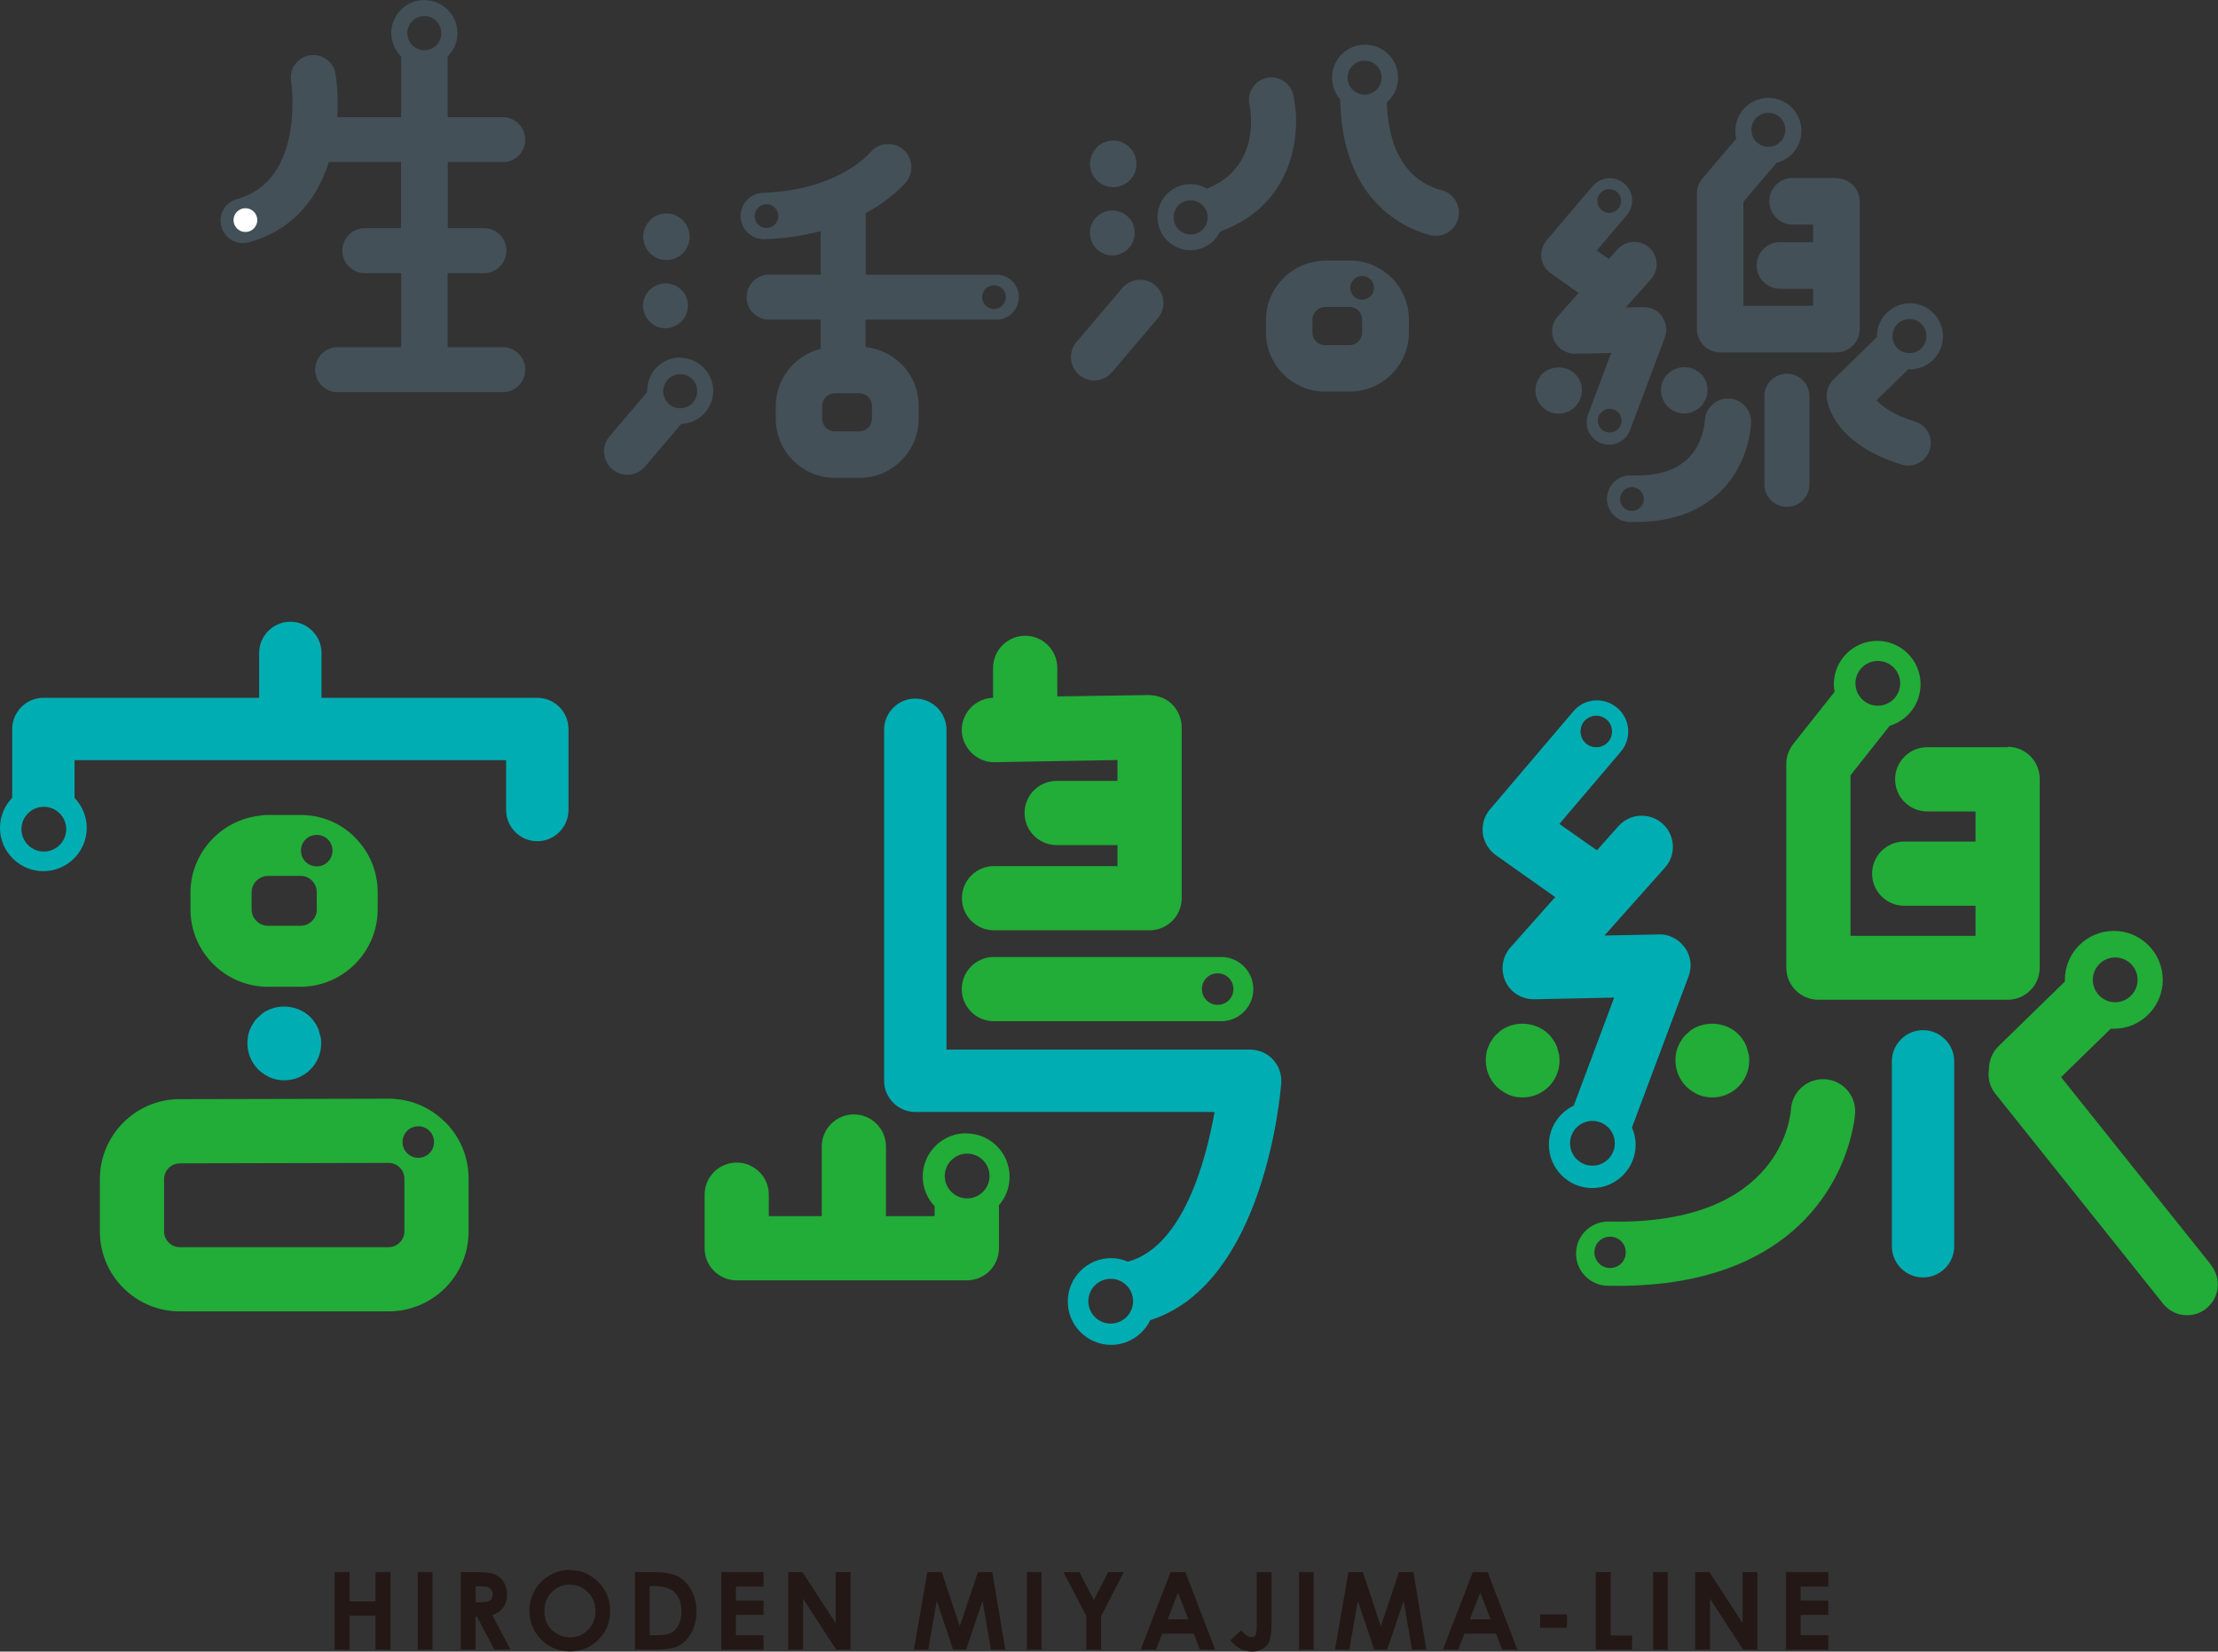 <?xml version="1.0" encoding="UTF-8"?>
<svg id="_レイヤー_2" data-name="レイヤー 2" xmlns="http://www.w3.org/2000/svg" viewBox="0 0 143.7 107">
  <rect x="0" y="0" width="143.7" height="107" fill="#333333" stroke="none"/>
  <defs>
    <style>
      .cls-1 {
        fill: #435057;
      }

      .cls-1, .cls-2, .cls-3, .cls-4, .cls-5 {
        stroke-width: 0px;
      }

      .cls-2 {
        fill: #231815;
      }

      .cls-3 {
        fill: #00adb2;
      }

      .cls-4 {
        fill: #22ac38;
      }

      .cls-5 {
        fill: #fff;
      }
    </style>
  </defs>
  <g id="text">
    <g>
      <g>
        <path class="cls-1" d="m64.56,17.8h-8.47v-4.84l-.56.29c-.65.34-1.35.63-2.09.85l-.27.08v3.61h-3.34c-.8,0-1.46.65-1.46,1.46s.65,1.46,1.46,1.46h3.34v2.64s.45-.07.45-.07c.16-.02.3-.05.44-.05h2.02v-2.52h8.47c.8,0,1.46-.65,1.46-1.46s-.65-1.46-1.46-1.46Zm-.16,2.22c-.43,0-.77-.35-.77-.77s.35-.77.77-.77.77.35.77.77-.35.77-.77.77Z"/>
        <g>
          <rect class="cls-1" x="25.98" y="9.75" width="3.01" height="5.79"/>
          <path class="cls-1" d="m27.49,0c-1.18,0-2.14.96-2.14,2.14,0,.57.23,1.11.64,1.52v19.59h3.01V3.66c.41-.4.64-.95.64-1.51,0-1.18-.96-2.14-2.15-2.14Zm0,1.04c.61,0,1.1.49,1.1,1.11s-.49,1.1-1.1,1.1-1.1-.49-1.1-1.1.49-1.11,1.1-1.11Z"/>
        </g>
        <path class="cls-1" d="m44.56,14.75c-.08-.18-.18-.34-.3-.45-.14-.15-.32-.28-.53-.37-.27-.11-.57-.13-.81-.08-.12.02-.21.05-.37.11-.07.03-.12.06-.21.12-.11.07-.19.14-.24.21-.13.14-.23.29-.31.47-.08.19-.12.39-.12.57,0,.39.16.78.39,1.01.08.1.18.19.29.25.06.04.14.1.23.13.11.05.22.09.33.1.09.01.17.03.27.03.19,0,.39-.04.57-.12.19-.08.35-.19.49-.32.05-.05.11-.12.2-.25l.13-.24.02-.05c.02-.07.04-.13.05-.2.04-.13.04-.25.04-.33,0-.2-.04-.4-.11-.58Z"/>
        <path class="cls-1" d="m74.84,18.48c-.63-.54-1.58-.46-2.12.17l-2.98,3.51c-.26.31-.39.7-.35,1.1.03.4.22.77.53,1.03.27.23.62.36.97.36.44,0,.86-.19,1.15-.53l2.98-3.51c.26-.31.39-.7.35-1.1-.03-.4-.22-.77-.53-1.03Z"/>
        <path class="cls-1" d="m115.77,24.21c-.8,0-1.46.65-1.46,1.46v5.71c0,.8.65,1.46,1.46,1.46s1.46-.65,1.46-1.46v-5.71c0-.8-.65-1.46-1.46-1.46Z"/>
        <path class="cls-1" d="m44.47,19.26c-.08-.19-.19-.36-.33-.48-.14-.14-.29-.24-.46-.31-.54-.23-1.18-.1-1.59.31-.13.13-.24.29-.32.48-.08.19-.11.37-.11.55,0,.38.16.76.43,1.03.27.27.65.43,1.02.43.19,0,.38-.04.56-.12.17-.07.33-.18.46-.3.28-.27.44-.65.44-1.04,0-.2-.04-.38-.11-.56Z"/>
        <path class="cls-1" d="m73.51,10.03c-.08-.18-.18-.34-.3-.45-.14-.15-.32-.28-.53-.37-.27-.11-.57-.13-.81-.08-.12.02-.21.05-.37.11-.07.03-.12.06-.21.12-.11.07-.19.14-.24.21-.13.14-.23.29-.31.47-.08.19-.12.39-.12.57,0,.39.16.78.39,1.01.08.1.18.19.29.25.06.04.14.1.23.13.11.05.22.09.33.1.09.01.17.03.27.03.19,0,.39-.04.57-.12.19-.08.35-.19.49-.32.05-.05.11-.12.2-.25l.13-.24.02-.05c.02-.07.04-.13.05-.2.04-.13.04-.25.04-.33,0-.2-.04-.4-.11-.58Z"/>
        <path class="cls-1" d="m73.42,14.54c-.08-.19-.19-.36-.33-.48-.14-.14-.29-.24-.46-.31-.54-.23-1.18-.1-1.59.31-.13.13-.24.29-.32.48-.08.19-.11.37-.11.55,0,.38.16.76.43,1.03.27.27.65.43,1.02.43.19,0,.38-.04.56-.12.17-.07.33-.18.46-.3.28-.27.44-.65.44-1.04,0-.2-.04-.38-.11-.56Z"/>
        <g>
          <path class="cls-1" d="m32.57,22.49h-10.69c-.8,0-1.46.65-1.46,1.46s.65,1.46,1.46,1.46h10.69c.8,0,1.46-.65,1.46-1.46s-.65-1.46-1.46-1.46Z"/>
          <path class="cls-1" d="m31.35,14.78h-7.71c-.8,0-1.46.65-1.46,1.46s.65,1.46,1.46,1.46h7.71c.8,0,1.46-.65,1.46-1.46s-.65-1.46-1.46-1.46Z"/>
          <path class="cls-1" d="m32.57,10.51c.8,0,1.46-.65,1.46-1.46s-.65-1.46-1.46-1.46h-10.72c.06-.97.02-1.95-.11-2.8-.06-.39-.27-.73-.59-.95-.31-.22-.7-.32-1.08-.26-.38.06-.72.27-.95.58-.23.32-.32.7-.26,1.08.01.06.95,6.44-3.5,7.65-.37.1-.69.34-.88.68s-.24.73-.14,1.11c.17.63.75,1.07,1.4,1.07.13,0,.26-.02.38-.05,2.54-.69,4.33-2.49,5.19-5.21h11.25Zm-16.56,3.76c0,.11-.09.2-.2.2s-.2-.09-.2-.2.09-.2.2-.2.2.09.2.2Z"/>
        </g>
        <circle class="cls-5" cx="15.9" cy="14.26" r=".77"/>
        <path class="cls-1" d="m58.51,9.68c-.64-.53-1.59-.44-2.12.19-.08.1-2.13,2.46-6.95,2.62-.83.03-1.48.72-1.46,1.55.03.82.69,1.46,1.55,1.46h0c1.45-.05,2.84-.27,4.13-.67.78-.24,1.53-.55,2.22-.91h0c1.88-.98,2.79-2.08,2.83-2.13.52-.64.43-1.58-.2-2.11Zm-8.85,5.09c-.43,0-.77-.35-.77-.77s.35-.77.77-.77.77.35.77.77-.35.77-.77.77Z"/>
        <g>
          <path class="cls-1" d="m102.47,25.01c0-.06-.03-.18-.09-.28-.04-.11-.09-.2-.13-.25-.06-.1-.14-.2-.21-.26-.26-.26-.65-.41-1.06-.41h0c-.42,0-.81.15-1.06.42-.28.28-.44.66-.44,1.06,0,.21.04.4.11.58.07.18.18.34.32.48h0c.28.28.67.45,1.07.45s.78-.16,1.07-.45c.14-.14.25-.3.32-.48.08-.19.12-.39.12-.58,0-.08,0-.16-.03-.27Z"/>
          <path class="cls-1" d="m110.18,24.21c-.58-.57-1.56-.56-2.14.02-.28.29-.43.67-.43,1.06,0,.07,0,.14.03.28.02.11.06.22.1.31.08.17.18.33.32.47.28.28.67.44,1.06.44s.76-.16,1.07-.45c.05-.05.1-.11.15-.18l.17-.31.03-.06c.03-.08.05-.16.07-.28.01-.08.02-.16.02-.23,0-.4-.15-.78-.44-1.08Z"/>
          <path class="cls-1" d="m107.7,20.51c-.28-.39-.72-.61-1.21-.61l-1.16.02,1.63-1.83c.26-.29.39-.66.37-1.05-.02-.39-.19-.75-.48-1-.29-.26-.67-.39-1.05-.37-.39.02-.74.19-1,.48l-.57.63-.78-.55,1.95-2.29c.25-.3.37-.67.34-1.06-.03-.39-.21-.74-.51-.99-.61-.52-1.53-.44-2.05.17l-2.98,3.51c-.26.31-.39.72-.34,1.12.05.41.27.77.6,1.01l1.81,1.28-1.34,1.51c-.39.43-.48,1.05-.24,1.58.23.51.76.84,1.35.85l2.34-.05-1.49,3.98c-.28.75.1,1.59.85,1.87.17.06.34.09.51.09.6,0,1.15-.38,1.36-.95l2.25-5.99c.17-.45.1-.96-.18-1.35Zm-3.44-8.26c.43,0,.77.35.77.77s-.35.77-.77.77-.77-.35-.77-.77.35-.77.77-.77Zm.03,15.77c-.43,0-.77-.35-.77-.77s.35-.77.77-.77.77.35.77.77-.35.77-.77.77Z"/>
        </g>
        <path class="cls-1" d="m113.04,26.28c-.28-.29-.66-.45-1.05-.46-.39-.02-.79.14-1.08.42-.29.28-.45.65-.46,1.04,0,.01-.08,1.47-1.11,2.45-.81.77-2.04,1.14-3.66,1.07-.4-.02-.79.12-1.09.41-.29.27-.46.65-.48,1.05-.03.83.63,1.53,1.45,1.56.14,0,.28,0,.42,0,1.35,0,2.55-.23,3.58-.69.69-.31,1.31-.72,1.84-1.22,1.94-1.85,2.04-4.29,2.05-4.57,0-.4-.14-.78-.43-1.07Zm-7.31,6.82c-.43,0-.77-.35-.77-.77s.35-.77.77-.77.77.35.77.77-.35.77-.77.77Z"/>
        <path class="cls-1" d="m58.38,23.58c-.7-.7-1.65-1.1-2.64-1.11h-.05s-1.62,0-1.62,0c-.2,0-.38.03-.57.06-1.85.29-3.24,1.91-3.24,3.77v.83c0,2.11,1.72,3.83,3.83,3.83h1.6c2.11,0,3.83-1.72,3.83-3.83v-.84c0-1.03-.4-1.99-1.13-2.71Zm-1.89,3.55c0,.45-.37.82-.81.82h-1.6c-.45,0-.81-.37-.81-.82v-.83c0-.45.36-.81.81-.82h1.6c.22,0,.42.08.57.23.15.15.24.36.24.58v.84Z"/>
        <path class="cls-1" d="m90.14,17.99c-.7-.7-1.65-1.1-2.64-1.11h-.05s-1.62,0-1.62,0c-.2,0-.38.03-.57.06-1.85.29-3.24,1.91-3.24,3.77v.83c0,2.11,1.72,3.83,3.83,3.83h1.6c2.11,0,3.83-1.72,3.83-3.83v-.84c0-1.03-.4-1.99-1.13-2.71Zm-1.89,3.55c0,.45-.37.82-.81.82h-1.6c-.45,0-.81-.37-.81-.82v-.83c0-.45.36-.81.81-.82h1.6c.22,0,.42.08.57.23.15.15.24.36.24.58v.84Zm0-2.12c-.43,0-.77-.35-.77-.77s.35-.77.77-.77.77.35.77.77-.35.77-.77.77Z"/>
        <path class="cls-1" d="m44.07,23.16c-1.18,0-2.14.96-2.14,2.14,0,.03,0,.06,0,.1l-2.44,2.87c-.26.31-.39.7-.35,1.1.03.4.22.77.53,1.03.27.23.62.36.97.36.44,0,.86-.19,1.15-.53l2.35-2.77c1.15-.04,2.07-.99,2.07-2.14s-.96-2.14-2.15-2.14Zm0,3.29c-.61,0-1.1-.49-1.1-1.1s.49-1.11,1.1-1.11,1.1.49,1.1,1.11-.49,1.1-1.1,1.1Z"/>
        <path class="cls-1" d="m83.79,6.15c-.09-.38-.31-.7-.64-.91-.33-.21-.72-.28-1.1-.19-.78.18-1.28.96-1.1,1.74.04.17.84,4-2.75,5.43-.33-.19-.69-.29-1.07-.29-1.18,0-2.14.96-2.14,2.14s.96,2.14,2.14,2.14c.83,0,1.56-.47,1.92-1.21,4.92-1.79,5.26-6.56,4.74-8.86Zm-6.65,9.04c-.61,0-1.1-.49-1.1-1.11s.49-1.1,1.1-1.1,1.1.49,1.1,1.1-.49,1.11-1.1,1.11Z"/>
        <path class="cls-1" d="m93.41,12.33c-2.8-.76-3.49-3.47-3.56-5.69.46-.41.73-.99.73-1.61,0-1.18-.96-2.14-2.14-2.14s-2.14.96-2.14,2.14c0,.52.19,1.02.53,1.41.11,6.53,4.08,8.32,5.79,8.79.13.04.26.05.4.05.68,0,1.27-.46,1.45-1.11.22-.8-.26-1.63-1.06-1.85Zm-5-6.2c-.61,0-1.1-.49-1.1-1.1s.49-1.1,1.1-1.1,1.1.49,1.1,1.1-.49,1.1-1.1,1.1Z"/>
        <path class="cls-1" d="m118.98,11.53h-2.84c-.83,0-1.51.68-1.51,1.51s.68,1.51,1.51,1.51h1.33v1.14h-2.15c-.83,0-1.51.68-1.51,1.51s.68,1.51,1.51,1.51h2.15v1.1h-4.52v-6.73l2.15-2.53c.94-.24,1.61-1.09,1.61-2.07,0-1.18-.96-2.14-2.14-2.14s-2.14.96-2.14,2.14c0,.16.02.33.06.5l-2.19,2.58c-.23.27-.36.62-.36.97v8.79c0,.83.68,1.51,1.51,1.51h7.53c.83,0,1.51-.68,1.51-1.51v-8.26c0-.83-.68-1.51-1.51-1.51Zm-4.41-4.22c.61,0,1.1.49,1.1,1.1s-.49,1.1-1.1,1.1-1.1-.49-1.1-1.1.49-1.1,1.1-1.1Z"/>
        <path class="cls-1" d="m123.74,23.93c1.18,0,2.14-.96,2.14-2.14s-.96-2.14-2.14-2.14-2.14.96-2.14,2.14c0,.02,0,.03,0,.05l-2.81,2.74c-.32.31-.48.74-.44,1.18.03.3.4,2.97,4.86,4.34.14.04.28.06.43.06.64,0,1.2-.41,1.39-1.03.11-.37.08-.77-.1-1.11-.18-.34-.49-.6-.86-.71-1.43-.44-2.14-.99-2.49-1.38l2.06-2.01s.07,0,.11,0Zm-1.13-2.15c0-.61.49-1.11,1.1-1.11s1.1.49,1.1,1.11-.49,1.1-1.1,1.1-1.1-.49-1.1-1.1Z"/>
      </g>
      <g>
        <path class="cls-3" d="m82.48,68.65c-.38-.41-.92-.65-1.48-.65h-19.68v-20.72c0-1.11-.9-2.02-2.02-2.02s-2.02.91-2.02,2.02v22.74c0,1.11.91,2.02,2.02,2.02h19.39c-.53,3-2,8.73-5.62,9.7-.35-.15-.71-.23-1.08-.23-1.55,0-2.81,1.26-2.81,2.81s1.26,2.81,2.81,2.81c1.08,0,2.07-.64,2.53-1.6,7.45-2.37,8.45-14.83,8.49-15.36.04-.56-.15-1.11-.53-1.52Zm-10.52,17.1c-.8,0-1.45-.65-1.45-1.45s.65-1.45,1.45-1.45,1.45.65,1.45,1.45-.65,1.45-1.45,1.45Z"/>
        <path class="cls-4" d="m75.93,45.62c-.38-.37-.88-.57-1.49-.59l-5.94.09v-1.85c0-1.15-.93-2.08-2.08-2.08s-2.08.93-2.08,2.08v1.94c-1.14.03-2.05.98-2.03,2.12.01.55.26,1.09.67,1.48.4.38.95.58,1.45.57l7.97-.14v1.35h-3.94c-1.15,0-2.08.93-2.08,2.08s.93,2.08,2.08,2.08h3.94v1.36h-8c-1.15,0-2.08.93-2.08,2.08s.93,2.08,2.08,2.08h10.08c1.15,0,2.08-.93,2.08-2.08v-11.07c0-.55-.23-1.1-.62-1.49Z"/>
        <path class="cls-4" d="m101,68.29l-.13-.47-.02-.05c-.06-.14-.14-.3-.22-.4-.08-.12-.18-.26-.3-.37-.43-.43-1.04-.67-1.68-.68-.64,0-1.27.25-1.62.63-.16.12-.29.29-.36.41-.09.12-.16.25-.21.37-.1.21-.15.41-.17.56-.02.13-.03.27-.03.41,0,.31.06.62.17.89.12.3.3.58.56.84.24.21.47.36.76.5.31.12.6.17.89.17.64,0,1.25-.25,1.7-.7s.7-1.06.7-1.7c0-.14-.02-.27-.03-.41Z"/>
        <path class="cls-4" d="m113.29,68.29l-.13-.47-.02-.05c-.06-.14-.14-.3-.22-.4-.08-.12-.18-.26-.3-.37-.43-.43-1.04-.67-1.68-.68-.64,0-1.27.25-1.62.63-.16.12-.29.29-.36.41-.09.12-.16.25-.21.37-.1.21-.15.41-.17.56-.02.13-.03.27-.03.41,0,.31.06.62.17.89.12.3.3.58.56.84.24.21.47.36.76.5.31.12.6.17.89.17.64,0,1.25-.25,1.7-.7.45-.45.7-1.06.7-1.7,0-.14-.02-.27-.03-.41Z"/>
        <path class="cls-4" d="m79.12,62h-14.73c-1.15,0-2.08.93-2.08,2.08s.93,2.08,2.08,2.08h14.73c1.15,0,2.08-.93,2.08-2.08s-.93-2.08-2.08-2.08Zm-.23,3.1c-.56,0-1.02-.45-1.02-1.02s.45-1.02,1.02-1.02,1.02.45,1.02,1.02-.45,1.02-1.02,1.02Z"/>
        <path class="cls-4" d="m118.22,69.92h0c-1.15-.06-2.12.82-2.19,1.96-.02.31-.56,7.52-11.79,7.26-.56-.01-1.08.19-1.49.58-.4.38-.63.9-.64,1.45-.01.56.19,1.08.58,1.49.39.4.9.63,1.46.64,1.49.03,2.92-.05,4.23-.24,1.69-.25,3.24-.69,4.61-1.31,6.82-3.09,7.2-9.59,7.2-9.65.06-1.14-.82-2.12-1.96-2.18Zm-13.76,12.22c-.55.08-1.07-.3-1.15-.86s.3-1.07.86-1.15,1.07.3,1.15.86-.3,1.07-.86,1.15Z"/>
        <g>
          <path class="cls-3" d="m20.77,67.18l-.13-.47-.02-.05c-.06-.14-.14-.3-.22-.4-.08-.12-.18-.26-.3-.37-.43-.43-1.04-.67-1.68-.68-.64,0-1.27.25-1.62.63-.16.12-.29.29-.36.41-.09.12-.16.25-.21.37-.1.21-.15.41-.17.56-.02.13-.03.27-.03.41,0,.31.06.62.17.89.12.3.3.58.56.84.24.21.47.36.76.5.31.12.6.17.89.17.64,0,1.25-.25,1.7-.7s.7-1.06.7-1.7c0-.14-.02-.27-.03-.41Z"/>
          <path class="cls-4" d="m23,54.25c-.92-.92-2.17-1.44-3.47-1.45h-.07s-2.13,0-2.13,0c-.26,0-.5.04-.74.08-2.42.38-4.25,2.5-4.25,4.94v1.09c0,2.77,2.25,5.02,5.02,5.02h2.09c2.77,0,5.02-2.25,5.02-5.02v-1.1c0-1.35-.53-2.61-1.48-3.56Zm-2.47,4.66c0,.59-.48,1.07-1.07,1.07h-2.09c-.59,0-1.07-.48-1.07-1.07v-1.09c0-.59.48-1.07,1.06-1.07h2.1c.28-.01.55.1.75.3.2.2.31.47.31.76v1.1Zm-.01-2.78c-.56,0-1.02-.45-1.02-1.02s.45-1.02,1.02-1.02,1.02.45,1.02,1.02-.45,1.02-1.02,1.02Z"/>
          <path class="cls-4" d="m28.84,72.7c-.98-.98-2.28-1.52-3.67-1.52l-13.53.03c-2.85,0-5.17,2.33-5.17,5.18v3.39c0,2.86,2.32,5.18,5.18,5.18h13.53c2.86,0,5.18-2.32,5.18-5.18v-3.42c0-1.39-.54-2.69-1.52-3.67Zm-2.64,7.08c0,.56-.46,1.02-1.02,1.02h-13.53c-.56,0-1.02-.46-1.02-1.02v-3.39c0-.56.46-1.01,1.02-1.02l13.53-.03c.27,0,.53.11.72.3.19.19.3.45.3.72v3.42Zm.9-4.77c-.56,0-1.02-.45-1.02-1.02s.45-1.02,1.02-1.02,1.02.45,1.02,1.02-.45,1.02-1.02,1.02Z"/>
          <path class="cls-3" d="m34.81,45.21h-13.98v-2.91c0-1.11-.91-2.02-2.02-2.02s-2.02.91-2.02,2.02v2.91H2.81c-1.11,0-2.02.91-2.02,2.02v4.46c-.51.52-.79,1.22-.79,1.94,0,1.55,1.26,2.81,2.81,2.81s2.81-1.26,2.81-2.81c0-.72-.29-1.42-.79-1.94v-2.44h27.96v3.23c0,1.11.91,2.02,2.02,2.02s2.02-.91,2.02-2.02v-5.25c0-1.11-.9-2.02-2.02-2.02ZM2.84,55.17c-.8,0-1.45-.65-1.45-1.45s.65-1.45,1.45-1.45,1.45.65,1.45,1.45-.65,1.45-1.45,1.45Z"/>
        </g>
        <path class="cls-4" d="m62.59,73.42c-1.55,0-2.81,1.26-2.81,2.81,0,.71.28,1.4.77,1.92v.64h-3.15v-4.51c0-1.15-.93-2.08-2.08-2.08s-2.08.93-2.08,2.08v4.51h-3.43v-1.39c0-1.15-.93-2.08-2.08-2.08s-2.08.93-2.08,2.08v3.47c0,1.15.93,2.08,2.08,2.08h14.91c1.15,0,2.08-.93,2.08-2.08v-2.79c.45-.51.69-1.16.69-1.84,0-1.55-1.26-2.81-2.81-2.81Zm.07,4.22c-.8,0-1.45-.65-1.45-1.45s.65-1.45,1.45-1.45,1.45.65,1.45,1.45-.65,1.45-1.45,1.45Z"/>
        <path class="cls-3" d="m109.16,61.39c-.39-.54-1.06-.89-1.69-.85l-3.52.07,3.92-4.4c.36-.4.54-.92.51-1.46-.03-.54-.27-1.03-.67-1.39-.4-.36-.92-.54-1.46-.51-.54.03-1.03.27-1.39.67l-1.4,1.57-2.43-1.71,3.98-4.68c.72-.85.62-2.12-.23-2.84-.41-.35-.94-.52-1.47-.48-.54.04-1.02.29-1.37.7l-5.41,6.36c-.37.43-.53,1-.46,1.56.07.56.38,1.07.84,1.4l3.85,2.72-2.9,3.26c-.53.6-.66,1.45-.33,2.19.33.72,1.04,1.17,1.87,1.17l5.18-.11-2.62,7c-.97.46-1.61,1.45-1.61,2.53,0,1.55,1.26,2.81,2.81,2.81s2.81-1.26,2.81-2.81c0-.38-.08-.75-.24-1.11l3.67-9.79c.24-.63.15-1.33-.24-1.87Zm-5.74-15.02c.56,0,1.02.45,1.02,1.02s-.45,1.02-1.02,1.02-1.02-.45-1.02-1.02.45-1.02,1.02-1.02Zm-.25,29.15c-.8,0-1.45-.65-1.45-1.45s.65-1.45,1.45-1.45,1.45.65,1.45,1.45-.65,1.45-1.45,1.45Z"/>
        <path class="cls-3" d="m124.59,66.74c-1.11,0-2.02.91-2.02,2.02v11.98c0,1.11.9,2.02,2.02,2.02s2.02-.91,2.02-2.02v-11.98c0-1.11-.91-2.02-2.02-2.02Z"/>
        <path class="cls-4" d="m130.08,48.41h-5.22c-1.15,0-2.08.93-2.08,2.08s.93,2.08,2.08,2.08h3.13v1.95h-4.62c-1.15,0-2.08.93-2.08,2.08s.93,2.08,2.08,2.08h4.62v1.95h-8.1v-10.4l2.54-3.21c1.19-.36,2-1.44,2-2.69,0-1.55-1.26-2.81-2.81-2.81s-2.81,1.26-2.81,2.81c0,.16.02.32.05.49l-2.68,3.38c-.29.37-.45.83-.45,1.29v13.2c0,1.15.93,2.08,2.08,2.08h12.26c1.15,0,2.08-.93,2.08-2.08v-12.23c0-1.15-.93-2.08-2.08-2.08Zm-8.42-5.59c.8,0,1.45.65,1.45,1.45s-.65,1.45-1.45,1.45-1.45-.65-1.45-1.45.65-1.45,1.45-1.45Z"/>
        <path class="cls-4" d="m143.27,81.97l-9.74-12.19.02-.02h.01s.42-.41.42-.41l2.78-2.71c.06,0,.13.01.19.01,1.75,0,3.17-1.42,3.17-3.17s-1.42-3.17-3.17-3.17-3.17,1.42-3.17,3.17c0,.04,0,.07,0,.11l-4.29,4.18c-.41.4-.63.94-.63,1.5-.09.54.04,1.11.4,1.57l10.88,13.62c.39.49.97.75,1.56.75.44,0,.88-.14,1.24-.44.86-.69,1-1.94.31-2.8Zm-6.23-19.94c.8,0,1.45.65,1.45,1.45s-.65,1.45-1.45,1.45-1.45-.65-1.45-1.45.65-1.45,1.45-1.45Z"/>
      </g>
      <g>
        <path class="cls-2" d="m21.68,101.85h.97v1.9h1.68v-1.9h.97v5.03h-.97v-2.2h-1.68v2.2h-.97v-5.03Z"/>
        <path class="cls-2" d="m27.07,101.85h.95v5.03h-.95v-5.03Z"/>
        <path class="cls-2" d="m29.86,101.85h1.01c.56,0,.95.05,1.19.15.24.1.42.26.57.49.14.23.22.5.22.82,0,.33-.08.61-.24.83-.16.22-.4.39-.72.5l1.19,2.23h-1.05l-1.13-2.13h-.09v2.13h-.96v-5.03Zm.96,1.96h.3c.3,0,.51-.04.63-.12.11-.08.17-.21.17-.4,0-.11-.03-.21-.09-.29-.06-.08-.13-.14-.23-.18-.1-.04-.27-.05-.52-.05h-.26v1.03Z"/>
        <path class="cls-2" d="m36.93,101.72c.71,0,1.32.26,1.83.77s.77,1.14.77,1.88-.25,1.35-.76,1.86-1.12.76-1.84.76-1.38-.26-1.88-.78-.75-1.14-.75-1.86c0-.48.12-.92.35-1.33.23-.4.55-.72.96-.96.41-.24.84-.35,1.31-.35Zm-.01.94c-.47,0-.86.16-1.17.49-.32.32-.48.73-.48,1.23,0,.56.2,1,.6,1.32.31.25.67.38,1.07.38.45,0,.84-.16,1.16-.49s.48-.73.48-1.21-.16-.88-.48-1.21c-.32-.33-.71-.5-1.17-.5Z"/>
        <path class="cls-2" d="m41.14,101.85h1.13c.73,0,1.27.09,1.63.27s.65.48.88.88c.23.41.34.88.34,1.43,0,.39-.06.74-.19,1.07-.13.32-.31.59-.53.81-.23.21-.47.36-.74.44-.26.08-.72.12-1.37.12h-1.15v-5.03Zm.95.92v3.17h.44c.44,0,.75-.05.95-.15.2-.1.36-.27.48-.51.13-.24.19-.53.19-.88,0-.53-.15-.95-.45-1.24-.27-.26-.7-.4-1.29-.4h-.32Z"/>
        <path class="cls-2" d="m46.73,101.85h2.74v.94h-1.79v.91h1.79v.92h-1.79v1.32h1.79v.94h-2.74v-5.03Z"/>
        <path class="cls-2" d="m51.07,101.85h.92l2.15,3.31v-3.31h.96v5.03h-.92l-2.15-3.3v3.3h-.96v-5.03Z"/>
        <path class="cls-2" d="m60.09,101.85h.93l1.16,3.51,1.18-3.51h.93l.84,5.03h-.93l-.54-3.17-1.07,3.17h-.84l-1.06-3.17-.55,3.17h-.93l.87-5.03Z"/>
        <path class="cls-2" d="m66.53,101.85h.95v5.03h-.95v-5.03Z"/>
        <path class="cls-2" d="m68.9,101.85h1.03l.94,1.81.93-1.81h1.01l-1.47,2.85v2.18h-.96v-2.18l-1.48-2.85Z"/>
        <path class="cls-2" d="m75.83,101.85h.97l1.93,5.03h-.99l-.39-1.04h-2.05l-.41,1.04h-.99l1.94-5.03Zm.49,1.33l-.67,1.73h1.34l-.67-1.73Z"/>
        <path class="cls-2" d="m81.42,101.85h.96v3.33c0,.53-.04.9-.13,1.12-.08.21-.22.38-.42.51-.19.13-.43.19-.7.19-.55,0-1.02-.24-1.41-.73l.69-.65c.15.17.28.29.39.35.11.06.21.09.31.09s.18-.04.23-.13c.05-.09.08-.28.08-.57v-3.52Z"/>
        <path class="cls-2" d="m84.16,101.85h.95v5.03h-.95v-5.03Z"/>
        <path class="cls-2" d="m87.37,101.85h.93l1.16,3.51,1.18-3.51h.93l.84,5.03h-.93l-.54-3.17-1.07,3.17h-.84l-1.06-3.17-.55,3.17h-.93l.87-5.03Z"/>
        <path class="cls-2" d="m95.41,101.85h.97l1.93,5.03h-.99l-.39-1.04h-2.05l-.41,1.04h-.99l1.94-5.03Zm.49,1.33l-.67,1.73h1.34l-.67-1.73Z"/>
        <path class="cls-2" d="m99.78,104.59h1.74v.87h-1.74v-.87Z"/>
        <path class="cls-2" d="m103.39,101.85h.96v4.11h1.39v.91h-2.35v-5.03Z"/>
        <path class="cls-2" d="m107.1,101.85h.95v5.03h-.95v-5.03Z"/>
        <path class="cls-2" d="m109.83,101.85h.92l2.15,3.31v-3.31h.96v5.03h-.92l-2.15-3.3v3.3h-.96v-5.03Z"/>
        <path class="cls-2" d="m115.71,101.85h2.74v.94h-1.79v.91h1.79v.92h-1.79v1.32h1.79v.94h-2.74v-5.03Z"/>
      </g>
    </g>
  </g>
</svg>